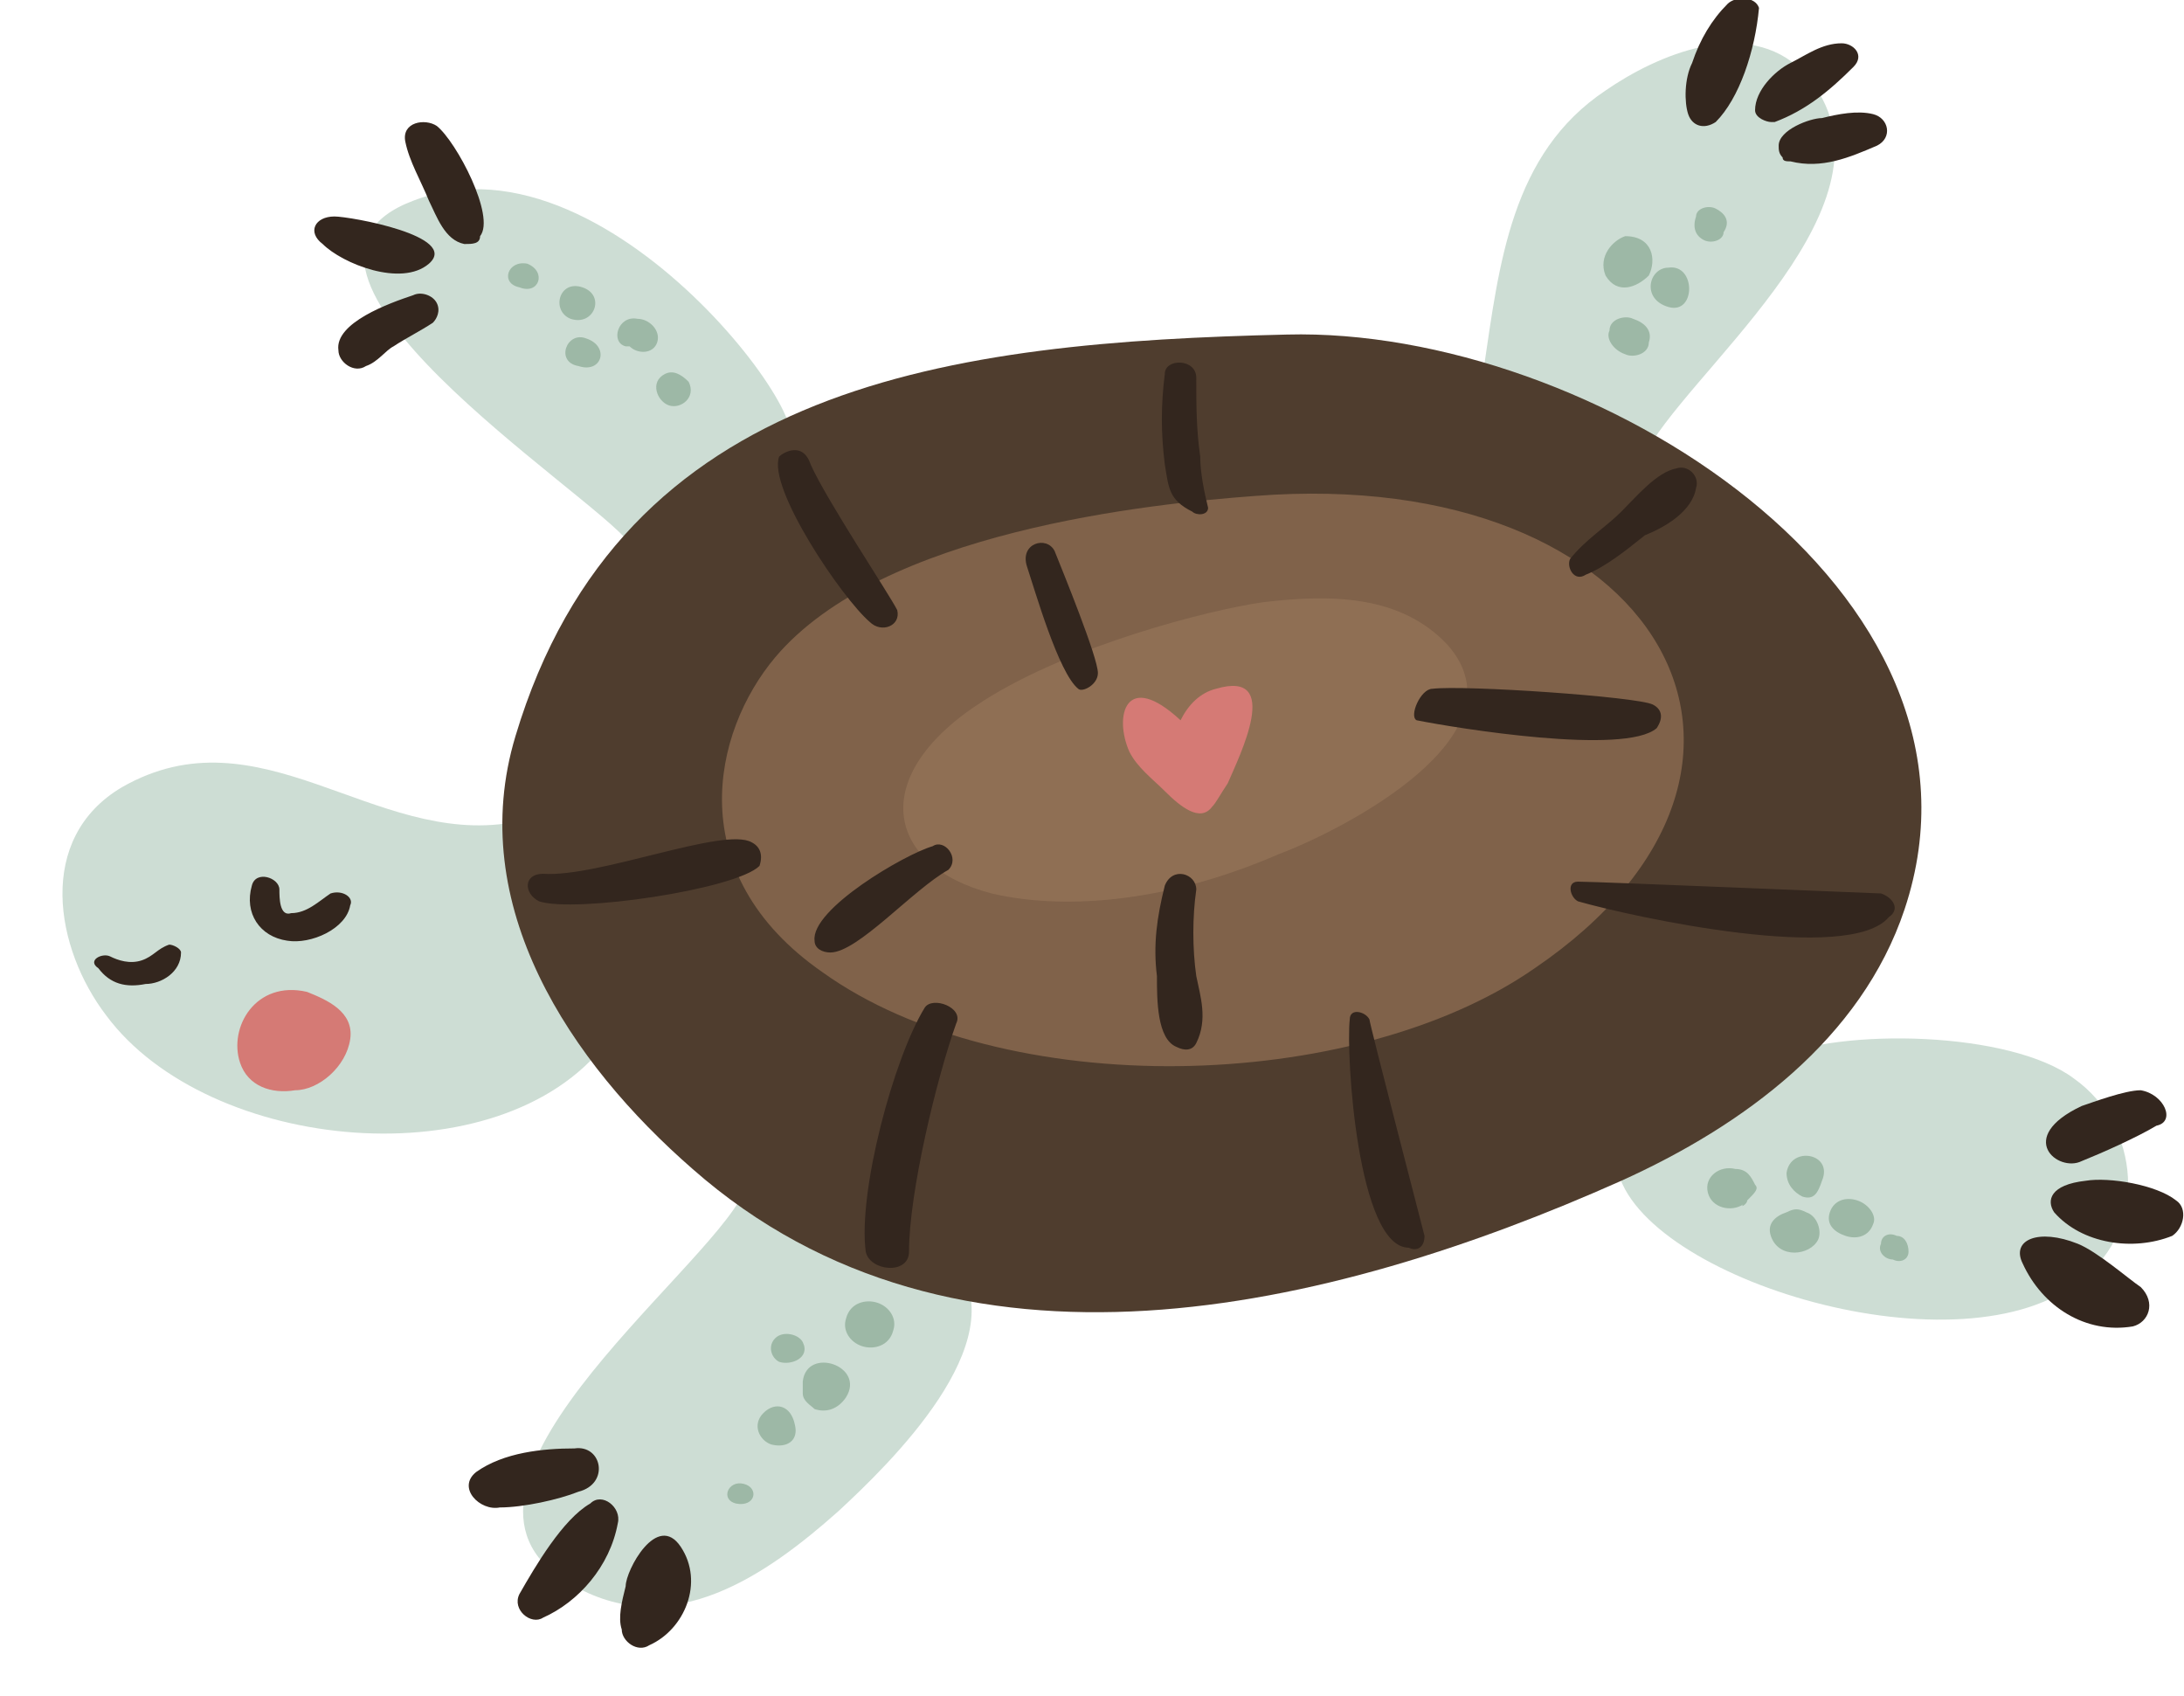<svg xmlns="http://www.w3.org/2000/svg" viewBox="0 0 55.5 43.1"><path d="M13 20.9c-3.5.6-6.4-2.9-9.9-.9-2.2 1.3-1.7 4.1-.4 5.8 2.6 3.5 10 4.2 12.7.7 1.2-1.6-2.2-5.7-2.4-5.6zm39.7 6.5c-1.6-1.2-5.9-1.3-7.7-.5-.3.1-4 2.5-3.9 2.8.6 2.8 8.8 5.3 11.8 2.8 1.7-1.3 1.5-3.9-.2-5.1zM45.8 1.8c-1.4-1.4-3.7-.4-5 .5-2.4 1.6-2.7 4.4-3.1 7.1-.1.4 3.9 2.3 4.3 1.8 1.5-2.3 6.6-6.4 3.8-9.4zM24.3 32.1c-.3-.3-5.3-2.1-5.4-1.8-1 2.1-8.6 7.7-4.3 10 2.5 1.4 4.9-.3 6.7-1.9 1.3-1.2 4.5-4.3 3-6.3zm-13.8-27C6 6.8 15 12.5 16 13.8c.3.4 1 .8 3.7-2.6 2 .8-4-8.1-9.2-6.1z" fill="#cdddd4"/><path d="M32.7 8.5c-8.5.2-16.9 1.2-19.6 10.2-1.3 4.3 1.4 8.3 4.5 11 6.7 5.9 16.2 3.6 23.6.3 3.1-1.4 6.1-3.6 7.2-6.9 2.7-8.1-8-14.8-15.7-14.6z" fill="#4f3d2e"/><path d="M8.4 22.7c-.3.2-.6.5-1 .5-.3.1-.3-.4-.3-.6 0-.3-.6-.5-.7-.1-.2.7.2 1.3.9 1.4.6.1 1.5-.3 1.6-.9.1-.2-.2-.4-.5-.3z" fill="#33261e"/><path d="M8.9 26.4c.1-.7-.6-1-1.1-1.2-1.3-.3-2 .9-1.7 1.8.2.6.8.8 1.4.7.6 0 1.3-.6 1.4-1.3z" fill="#d57a75"/><path d="M4.6 24.2c0-.1-.2-.2-.3-.2-.3.1-.4.3-.7.4-.3.1-.6 0-.8-.1-.2-.1-.6.1-.3.3.3.4.7.5 1.2.4.4 0 .9-.3.9-.8z" fill="#33261e"/><path d="M22.3 33.1c-.3-.1-.7 0-.8.4-.1.3.1.6.4.7.3.1.7 0 .8-.4.1-.3-.1-.6-.4-.7zm25.9-1.7c-.2-.1-.4 0-.4.2-.1.2.1.4.3.4.2.1.4 0 .4-.2s-.1-.4-.3-.4zm-2.8-1.6c0 .3.2.5.4.6.3.1.4-.1.5-.4.3-.7-.8-.9-.9-.2zm1.8.7c-.3-.1-.6 0-.7.3-.1.3.1.5.4.6.3.1.6 0 .7-.3.1-.2-.1-.5-.4-.6zm-1.3.3c-.2-.1-.3-.1-.5 0-.3.1-.5.3-.4.6.2.6 1 .5 1.2.1.1-.2 0-.6-.3-.7zm-1.3-.7c-.1-.2-.2-.4-.5-.4-.4-.1-.8.2-.7.6.1.4.6.5.9.3-.1.1.1 0 .1-.1.2-.2.3-.3.2-.4zM17.5 9.7c-.2-.2-.4-.3-.6-.2-.4.2-.2.7.1.8.3.1.7-.2.5-.6zm-4.1-3c-.5-.1-.7.5-.2.6.5.2.7-.4.2-.6zm1.4.6c-.6-.2-.8.6-.3.8.6.2.9-.6.3-.8zm.1 1.3c-.5-.2-.8.6-.2.7.6.2.8-.5.2-.7zm1.3-.5c-.5-.1-.7.6-.3.7h.1c.2.2.6.2.7-.1.1-.3-.2-.6-.5-.6zm25.3 0c-.2-.1-.6 0-.6.3-.1.2.1.5.4.6.2.1.6 0 .6-.3.1-.3-.1-.5-.4-.6zm2.1-2.8c-.2-.1-.5 0-.5.2-.1.3 0 .5.2.6.2.1.5 0 .5-.2.2-.3 0-.5-.2-.6zM40.8 7c.3.5.8.3 1.1 0 .2-.4.1-1-.6-1-.3.1-.7.5-.5 1zm1.6-.2c-.5 0-.7.8 0 1 .7.2.7-1.1 0-1zM18.9 37.7c-.4-.1-.6.4-.2.5.5.1.6-.4.2-.5zm1.5-3.6c-.1-.2-.5-.3-.7-.1-.2.2-.1.5.1.6.3.1.8-.1.6-.5zm-.2 2.1c-.1-.5-.5-.6-.8-.3-.3.3-.1.7.2.8.4.1.7-.1.6-.5zm.2-1.1v.3c0 .2.2.3.3.4.3.1.6 0 .8-.3.5-.8-1-1.3-1.1-.4z" fill="#9db8a6"/><path d="M44.7.2c-.1-.3-.6-.3-.8-.1-.4.4-.7.9-.9 1.5-.2.4-.2 1-.1 1.3.1.3.4.4.7.2.6-.6 1-1.8 1.1-2.9zm2.1.9c-.5 0-.9.3-1.3.5s-.9.7-.9 1.2c0 .2.3.3.4.3h.1c.8-.3 1.4-.8 2-1.4.3-.3 0-.6-.3-.6zm.8 1.8c-.4-.1-.9 0-1.3.1-.3 0-1.1.3-1.1.7 0 .1 0 .2.1.3 0 .1.1.1.2.1.8.2 1.5-.1 2.2-.4.4-.2.3-.7-.1-.8zm6.8 24.8c-.4 0-1.2.3-1.5.4-1.7.8-.6 1.7 0 1.4.5-.2 1.4-.6 1.9-.9.5-.1.2-.8-.4-.9zm.9 2.8c-.5-.4-1.7-.6-2.3-.5-.9.1-1 .5-.8.8.7.8 2 1 3 .6.3-.2.4-.7.1-.9zm-.9 2.2c-.3-.2-1.1-.9-1.6-1.1-1-.4-1.7-.1-1.4.5.5 1.1 1.6 1.8 2.8 1.6.4-.1.6-.6.2-1zm-38.7 6c.1-.4-.4-.8-.7-.5-.7.4-1.4 1.6-1.8 2.3-.2.4.3.8.6.6.9-.4 1.7-1.3 1.9-2.4zm1.6.6c-.6-.9-1.4.6-1.4 1-.1.4-.2.8-.1 1.1 0 .3.4.6.7.4.9-.4 1.4-1.6.8-2.5zm-2.7-2.5c-.8 0-1.8.1-2.5.6-.5.4.1 1 .6.9.6 0 1.5-.2 2-.4.8-.2.6-1.2-.1-1.1zM11.1 3.2c-.3-.2-.9-.1-.8.4.1.5.4 1 .6 1.5.2.4.4 1 .9 1.1.2 0 .4 0 .4-.2.4-.5-.6-2.4-1.1-2.8zM8.5 5.5c-.5 0-.7.4-.3.7.5.5 2 1.1 2.7.5.8-.7-2-1.2-2.4-1.2zm2.6 2.2c-.1-.2-.4-.3-.6-.2-.6.2-2 .7-1.9 1.4 0 .3.4.6.7.4.3-.1.5-.4.7-.5.3-.2.7-.4 1-.6.1-.1.2-.3.1-.5z" fill="#33261e"/><path d="M31.9 12.6c-2.7.2-9.5.9-12.2 4.1-1.6 1.9-2.4 5.5 1.2 8 4.6 3.3 13.5 3.1 18.1-.1 7.5-5.1 3.2-12.8-7.1-12z" fill="#80624a"/><path d="M36.8 16.4c-1.2-1.3-3-1.3-4.7-1.1-1.4.2-4.9 1.1-7.1 2.5-3 1.9-2.5 4.2.2 4.9 1.7.4 4.3.3 7.3-1 1.6-.6 6.3-3 4.3-5.3z" fill="#8f6f54"/><path d="M43.1 12.4c.1-.3-.2-.6-.5-.5-.5.1-1 .7-1.4 1.1-.4.4-.9.7-1.3 1.2-.1.2.1.6.4.4.5-.2 1-.6 1.5-1 .5-.2 1.2-.6 1.3-1.2zm-15.2 4.7c0-.4-.9-2.6-1.1-3.1-.2-.4-.9-.2-.7.4.2.6.8 2.7 1.3 3.1.1.1.5-.1.5-.4zm-4.2 4.4c-.7.2-3.1 1.6-3 2.4 0 .2.2.3.4.3.7 0 2.1-1.6 3-2.1.3-.3-.1-.8-.4-.6zm-4.6-.1c-.7-.4-3.9.9-5.3.8-.5 0-.5.5-.1.7.9.3 5-.3 5.6-.9.1-.3 0-.5-.2-.6zm3.7-5.9c-.2-.4-1.8-2.8-2.2-3.7-.2-.6-.7-.3-.8-.2-.3.8 1.6 3.6 2.3 4.2.3.3.8.1.7-.3zm7.9-2.6c-.1-.4-.2-.9-.2-1.3-.1-.7-.1-1.3-.1-2 0-.5-.8-.5-.8-.1-.1.8-.1 1.5 0 2.3.1.6.1.9.7 1.2.1.1.4.1.4-.1zm-.3 11.9c-.1-.7-.1-1.5 0-2.2 0-.4-.6-.6-.8-.1-.2.8-.3 1.5-.2 2.3 0 .6 0 1.6.5 1.8.2.1.4.1.5-.1.3-.6.1-1.2 0-1.7zm-7.3 7c0-1.5.7-4.4 1.2-5.8.2-.4-.6-.7-.8-.4-.8 1.3-1.7 4.7-1.5 6.2.1.5 1.1.6 1.1 0zm13.1-.4s-1.4-5.4-1.4-5.5c-.1-.2-.5-.3-.5 0-.1.9.2 5.8 1.5 5.8.2.1.4 0 .4-.3zm11.6-8.7c-.1 0-7.2-.3-7.7-.3-.3 0-.2.4 0 .5 1.4.4 6.9 1.6 7.9.4.3-.2.1-.5-.2-.6zM42 17.9c-.4-.2-4.8-.5-5.6-.4-.3 0-.6.7-.4.8 1 .2 5.3.9 6.1.2.2-.3.1-.5-.1-.6z" fill="#33261e"/><path d="M30.9 17.5c-.4.1-.7.4-.9.8-1.4-1.3-1.7-.1-1.3.8.2.4.6.7.9 1 .4.4.9.8 1.2.4.1-.1.2-.3.4-.6.3-.7 1.4-2.9-.3-2.4z" fill="#d57a75"/></svg>